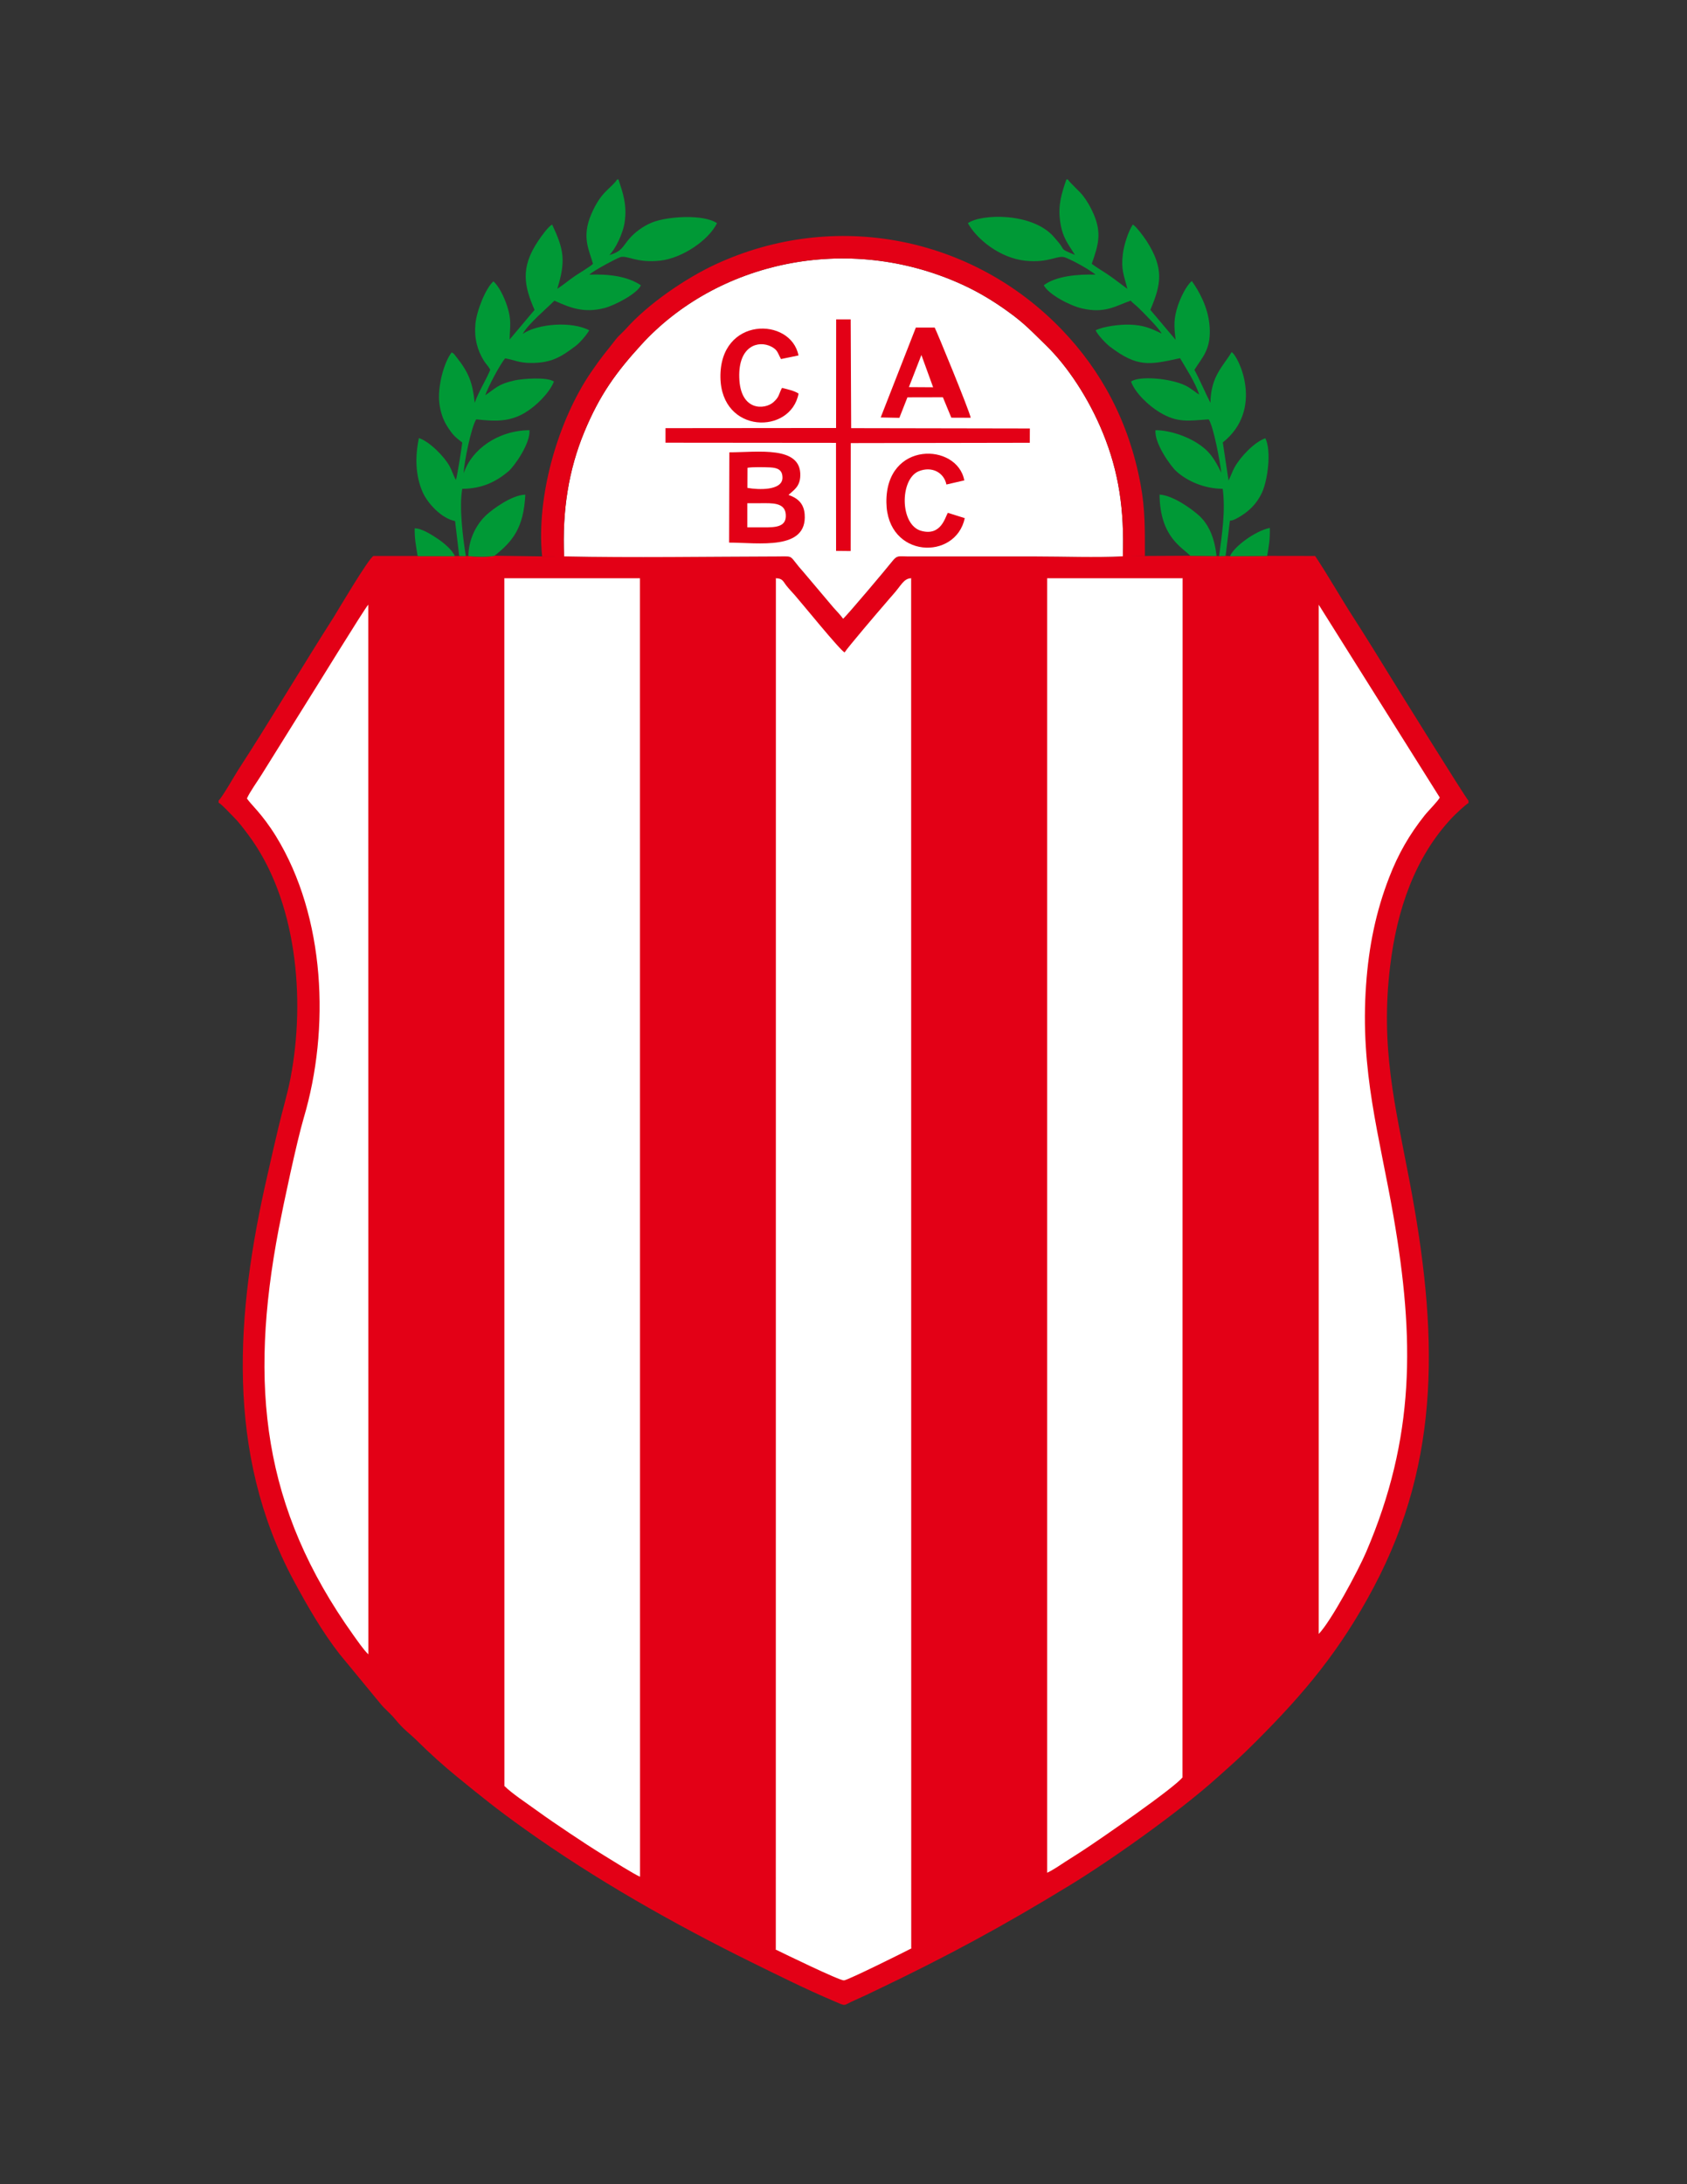 <svg version="1.2" width="816" height="1056" viewBox="0 0 21590 27940" preserveAspectRatio="xMidYMid" fill-rule="evenodd" stroke-width="28.222" stroke-linejoin="round" xmlns="http://www.w3.org/2000/svg" xml:space="preserve"><rect x="0" y="0" width="21590" height="27940" fill="#333333" stroke="none"/><defs class="ClipPathGroup"><clipPath id="a" clipPathUnits="userSpaceOnUse"><path d="M0 0h21590v27940H0z"/></clipPath></defs><g class="Master_Slide"><g class="Background"/><g class="BackgroundObjects"/></g><g class="SlideGroup"><g class="Slide" clip-path="url(#a)"><g class="Page"><g class="Group"><g class="com.sun.star.drawing.ClosedBezierShape"><path class="BoundingBox" fill="none" d="M2798 7109h15997v18539H2798z"/><path fill="#E30016" d="M2798 10240v28c51 30 145 138 197 188 59 58 118 137 173 210 633 836 744 2115 550 3124-42 216-102 409-151 616-50 210-98 420-146 633-403 1753-539 3545 336 5177 180 335 373 667 589 943l519 630c59 74 128 125 187 197 117 144 192 188 289 285 153 152 337 318 504 454 320 261 517 421 872 674 903 643 1891 1204 2907 1705 331 163 696 345 1051 495 166 70 101 59 268-14 91-40 175-80 262-122 921-440 1620-818 2485-1346 539-329 1402-941 1890-1380 214-192 278-244 496-462 621-620 1079-1168 1504-1970 870-1639 825-3277 458-5202-184-965-375-1707-246-2754 87-712 314-1383 792-1890 30-32 175-171 209-186v-31c-31-26-938-1487-983-1560-162-263-323-526-489-783s-320-531-490-787l-614-1-475 3-58-3-83 2-31-1-336-3-582 3-283 3c-352 18-747 2-1104 2h-1642c-122-1-140-18-204 63-67 85-582 696-629 734-32-46-80-96-125-146l-376-445c-207-227-109-207-335-206-892 2-1861 18-2735-1l-281 1-611-8c-78 17-253 14-334 3l-31 1-85-1-58 1-475-1h-563c-54 11-482 738-507 777-410 642-821 1337-1232 1970-45 70-197 339-244 381"/></g><g class="com.sun.star.drawing.ClosedBezierShape"><path class="BoundingBox" fill="none" d="M9926 7397h1740v17938H9926z"/><path fill="#FFF" d="M9926 24938c100 49 819 399 875 395 52-4 769-360 864-410l-1-17526c-99 0-131 94-238 212-44 48-56 66-101 117-79 90-487 569-516 620-61-30-545-628-636-731-42-48-71-76-109-124-41-51-46-94-137-94z"/></g><g class="com.sun.star.drawing.ClosedBezierShape"><path class="BoundingBox" fill="none" d="M8188 7397h1741v17541H8188z"/><path fill="#E30016" d="M8189 24007c53 52 323 193 412 243 145 81 289 156 435 236 273 151 602 323 891 451l1-17540H8188z"/></g><g class="com.sun.star.drawing.ClosedBezierShape"><path class="BoundingBox" fill="none" d="M11662 7397h1741v17526h-1741z"/><path fill="#E30016" d="M11663 24922c302-140 598-312 888-466 145-78 280-158 428-243 112-64 342-186 423-257l-1-16559h-1739z"/></g><g class="com.sun.star.drawing.ClosedBezierShape"><path class="BoundingBox" fill="none" d="M6453 7397h1739v16611H6453z"/><path fill="#FFF" d="M6453 22844c103 102 281 217 411 312 141 102 281 197 429 296 142 95 288 191 441 285 97 59 378 237 457 270l-1-16610H6453z"/></g><g class="com.sun.star.drawing.ClosedBezierShape"><path class="BoundingBox" fill="none" d="M13401 7397h1738v16560h-1738z"/><path fill="#FFF" d="M13401 23956c73-33 169-99 233-141 77-50 151-95 225-144 192-124 1193-815 1277-939l1-15335h-1736z"/></g><g class="com.sun.star.drawing.ClosedBezierShape"><path class="BoundingBox" fill="none" d="M4712 7395h1744v15450H4712z"/><path fill="#E30016" d="M4712 7734v13427c75 158 662 753 816 895l219 206c89 92 641 555 707 582l-1-15447-1521-1c-38 21-206 292-220 338"/></g><g class="com.sun.star.drawing.ClosedBezierShape"><path class="BoundingBox" fill="none" d="M15134 7396h1745v15337h-1745z"/><path fill="#E30016" d="M15135 22732c132-61 844-748 935-845 140-149 282-305 420-471 73-88 355-430 388-516V7735c-29-90-154-245-200-339l-1542 1z"/></g><g class="com.sun.star.drawing.ClosedBezierShape"><path class="BoundingBox" fill="none" d="M7215 3306h7160v4610H7215z"/><path fill="#FFF" d="M7219 7117c874 19 1842 3 2734 1 226-1 129-22 335 206l376 445c45 50 93 100 126 146 47-38 562-649 629-735 64-81 82-63 204-62h1642c358 0 752 16 1105-2 20-595-51-1081-256-1580-181-443-455-855-727-1119-175-169-269-276-486-431-173-125-366-245-585-345-1485-678-3152-279-4108 767-324 355-532 640-730 1117-202 488-283 1006-259 1592"/></g><g class="com.sun.star.drawing.ClosedBezierShape"><path class="BoundingBox" fill="none" d="M3160 7735h1555v13428H3160z"/><path fill="#FFF" d="m4714 21162-1-13427c-48 49-716 1138-780 1236l-583 935c-57 92-150 219-190 308 51 78 194 195 373 485 632 1030 692 2464 354 3602-88 298-258 1096-320 1419-385 2019-204 3573 955 5196 55 76 130 187 192 246"/></g><g class="com.sun.star.drawing.ClosedBezierShape"><path class="BoundingBox" fill="none" d="M16877 7736h1550v13166h-1550z"/><path fill="#FFF" d="M16877 20901c158-163 506-812 607-1048 627-1462 622-2724 349-4298-177-1021-430-1849-350-2959 35-497 128-941 295-1371 116-302 260-550 452-792 48-61 170-181 196-231l-1549-2466z"/></g><g class="com.sun.star.drawing.ClosedBezierShape"><path class="BoundingBox" fill="none" d="M12387 2295h3849v4820h-3849z"/><path fill="#009936" d="m15602 7114 83-2 52-424c13-64-22 10 115-70 126-73 230-168 299-317 71-154 124-529 43-695-140 48-320 238-394 372-29 52-52 121-77 169l-74-487c535-425 199-1109 113-1156-112 187-266 308-271 649-70-136-130-283-205-422 101-163 224-267 192-583-23-224-128-416-225-553-76 62-149 225-179 316-54 162-50 260-29 435l-323-382c133-316 185-522-51-886-39-60-131-181-173-206-55 80-114 259-128 378-25 204 15 271 58 445-79-57-143-109-223-165-78-55-157-98-233-155 81-234 132-385 25-635-39-92-90-177-141-242-43-53-150-147-191-203h-17c-62 178-109 326-81 532 29 216 105 295 190 434-205-85-122-55-207-157-25-30-34-40-56-66-274-325-940-304-1107-183 110 199 404 447 741 481 302 30 408-79 505-42 112 44 309 155 388 219-224-6-504 16-663 136 59 115 329 259 487 296 298 69 431-31 625-99 33 37 68 59 104 95 61 60 270 269 291 325-135-65-230-108-409-113-125-4-333 22-434 72 23 58 136 174 182 209 356 269 503 234 898 148 69 118 198 315 245 465-30-16-63-45-91-63-33-23-50-35-85-52-189-93-590-127-696-51 50 143 226 310 367 394 228 137 362 107 627 90 63 95 146 548 161 682-91-186-155-282-315-383-132-83-341-160-527-161-18 166 197 465 269 528 132 118 344 220 591 222 38 285-10 586-46 861"/></g><g class="com.sun.star.drawing.ClosedBezierShape"><path class="BoundingBox" fill="none" d="M5329 2295h3848v4820H5329z"/><path fill="#009936" d="m5877 7113 85 1c-37-223-88-633-46-861 266-2 442-99 590-223 74-62 284-358 270-527-404 3-742 247-841 550 1-132 98-598 160-689 244 28 431 33 629-88 135-82 304-244 365-395-85-61-394-38-502-15-213 46-245 102-377 190 36-106 187-393 255-472 123 21 172 58 328 59 264 1 386-76 573-217 53-39 140-139 175-201-229-120-663-83-851 46 63-122 320-337 405-425 201 91 375 161 635 96 140-35 430-190 472-293-178-119-419-144-660-136 57-54 357-212 398-224 89-26 208 79 509 45 282-31 620-261 727-479-169-117-634-89-831-9-121 49-226 132-289 205-88 100-94 166-258 211 74-69 176-273 197-425 30-219-21-361-80-542h-16c-88 126-206 151-332 445-127 297-26 459 22 635-38 37-177 119-230 155-84 57-144 111-227 164 112-362 83-505-66-822-52 29-135 145-180 212-232 346-175 581-45 880l-319 379c4-180 27-249-33-431-38-115-103-249-174-313-100 87-215 375-231 546-16 179 22 330 110 472 27 42 59 70 80 114-54 131-149 279-199 421-28-265-77-387-237-589-32-40-26-38-58-55-103 133-181 444-158 644 13 114 48 219 103 304 73 113 96 130 191 205-10 80-64 425-81 478-32-52-52-122-82-177-70-126-260-317-392-358-50 237-46 474 47 689 63 146 245 341 416 372z"/></g><g class="com.sun.star.drawing.ClosedBezierShape"><path class="BoundingBox" fill="none" d="M5994 6328h730v795h-730z"/><path fill="#009936" d="M5994 7113c80 11 256 14 334-3 237-188 373-358 395-782-170 2-415 183-496 257-117 108-228 290-233 528"/></g><g class="com.sun.star.drawing.ClosedBezierShape"><path class="BoundingBox" fill="none" d="M14839 6327h731v787h-731z"/><path fill="#009936" d="m15233 7110 336 3c-25-239-104-414-234-527-87-76-321-249-495-259 5 553 301 679 393 783"/></g><g class="com.sun.star.drawing.ClosedBezierShape"><path class="BoundingBox" fill="none" d="M5307 6758h516v359h-516z"/><path fill="#009936" d="m5345 7114 476 1c-30-79-147-175-218-222-61-41-207-138-296-134-2 135 18 229 38 355"/></g><g class="com.sun.star.drawing.ClosedBezierShape"><path class="BoundingBox" fill="none" d="M15741 6753h512v363h-512z"/><path fill="#009936" d="m15741 7115 476-3c23-138 37-207 34-359-188 38-462 242-510 362"/></g><g class="Group"><g class="com.sun.star.drawing.ClosedBezierShape"><path class="BoundingBox" fill="none" d="M6925 3018h7729v4102H6925z"/><path fill="#E30016" d="M6938 7118h281c-25-586 57-1105 259-1592 198-477 406-762 730-1117 956-1047 2623-1446 4108-768 219 100 412 220 585 345 217 156 311 263 486 432 272 264 546 676 727 1119 204 498 276 985 256 1580l282-3c0-337 5-597-56-923-147-789-497-1444-1008-1975-1147-1193-2905-1538-4425-837-391 181-869 508-1155 830-38 43-90 84-127 132-135 176-164 197-318 422-420 615-703 1581-625 2355"/></g><g class="com.sun.star.drawing.PolyPolygonShape"><path class="BoundingBox" fill="none" d="M8517 4086h4664v2964H8517z"/><path fill="#E30016" d="m10700 5475-2183 2v186l2182 2 1 1382 187 2 1-1381 2291-4 1-183-2287-4-6-1391h-186z"/></g><g class="com.sun.star.drawing.ClosedBezierShape"><path class="BoundingBox" fill="none" d="M9331 5777h970v1176h-970z"/><path fill="#E30016" d="M9331 6941c375 0 1003 106 967-363-11-142-94-208-207-247 68-63 147-105 151-246 12-388-546-299-908-299z"/></g><g class="com.sun.star.drawing.ClosedBezierShape"><path class="BoundingBox" fill="none" d="M11271 4190h1153v1156h-1153z"/><path fill="#E30016" d="m11271 5340 239 5 103-262 454-1 108 261 248 1c-19-97-439-1116-461-1154h-241z"/></g><g class="com.sun.star.drawing.ClosedBezierShape"><path class="BoundingBox" fill="none" d="M11344 5803h1005v1204h-1005z"/><path fill="#E30016" d="m12347 6628-217-68c-36 62-88 299-339 231-277-74-278-662-33-763 173-70 325 22 354 170l229-53c-90-482-1007-510-997 282 9 718 887 748 1003 201"/></g><g class="com.sun.star.drawing.ClosedBezierShape"><path class="BoundingBox" fill="none" d="M9220 4203h1002v1203H9220z"/><path fill="#E30016" d="M10220 5034c-57-36-139-54-212-72l-10 19c-33 69-27 98-99 163-110 99-426 120-438-315-12-406 245-478 408-396 84 43 81 78 126 160l224-46c-96-493-1011-503-999 282 12 725 901 733 1000 205"/></g><g class="com.sun.star.drawing.ClosedBezierShape"><path class="BoundingBox" fill="none" d="M9564 6437h495v311h-495z"/><path fill="#FFF" d="M9564 6746h212c144 0 295-1 280-169-13-153-183-140-321-140h-171z"/></g><g class="com.sun.star.drawing.ClosedBezierShape"><path class="BoundingBox" fill="none" d="M9564 5976h452v282h-452z"/><path fill="#FFF" d="M9565 6241c144 26 446 36 449-128 1-102-61-129-158-134-73-3-226-7-290 5z"/></g><g class="com.sun.star.drawing.PolyPolygonShape"><path class="BoundingBox" fill="none" d="M11632 4541h311v415h-311z"/><path fill="#FFF" d="m11632 4952 310 2-150-413z"/></g></g></g></g></g></g></svg>